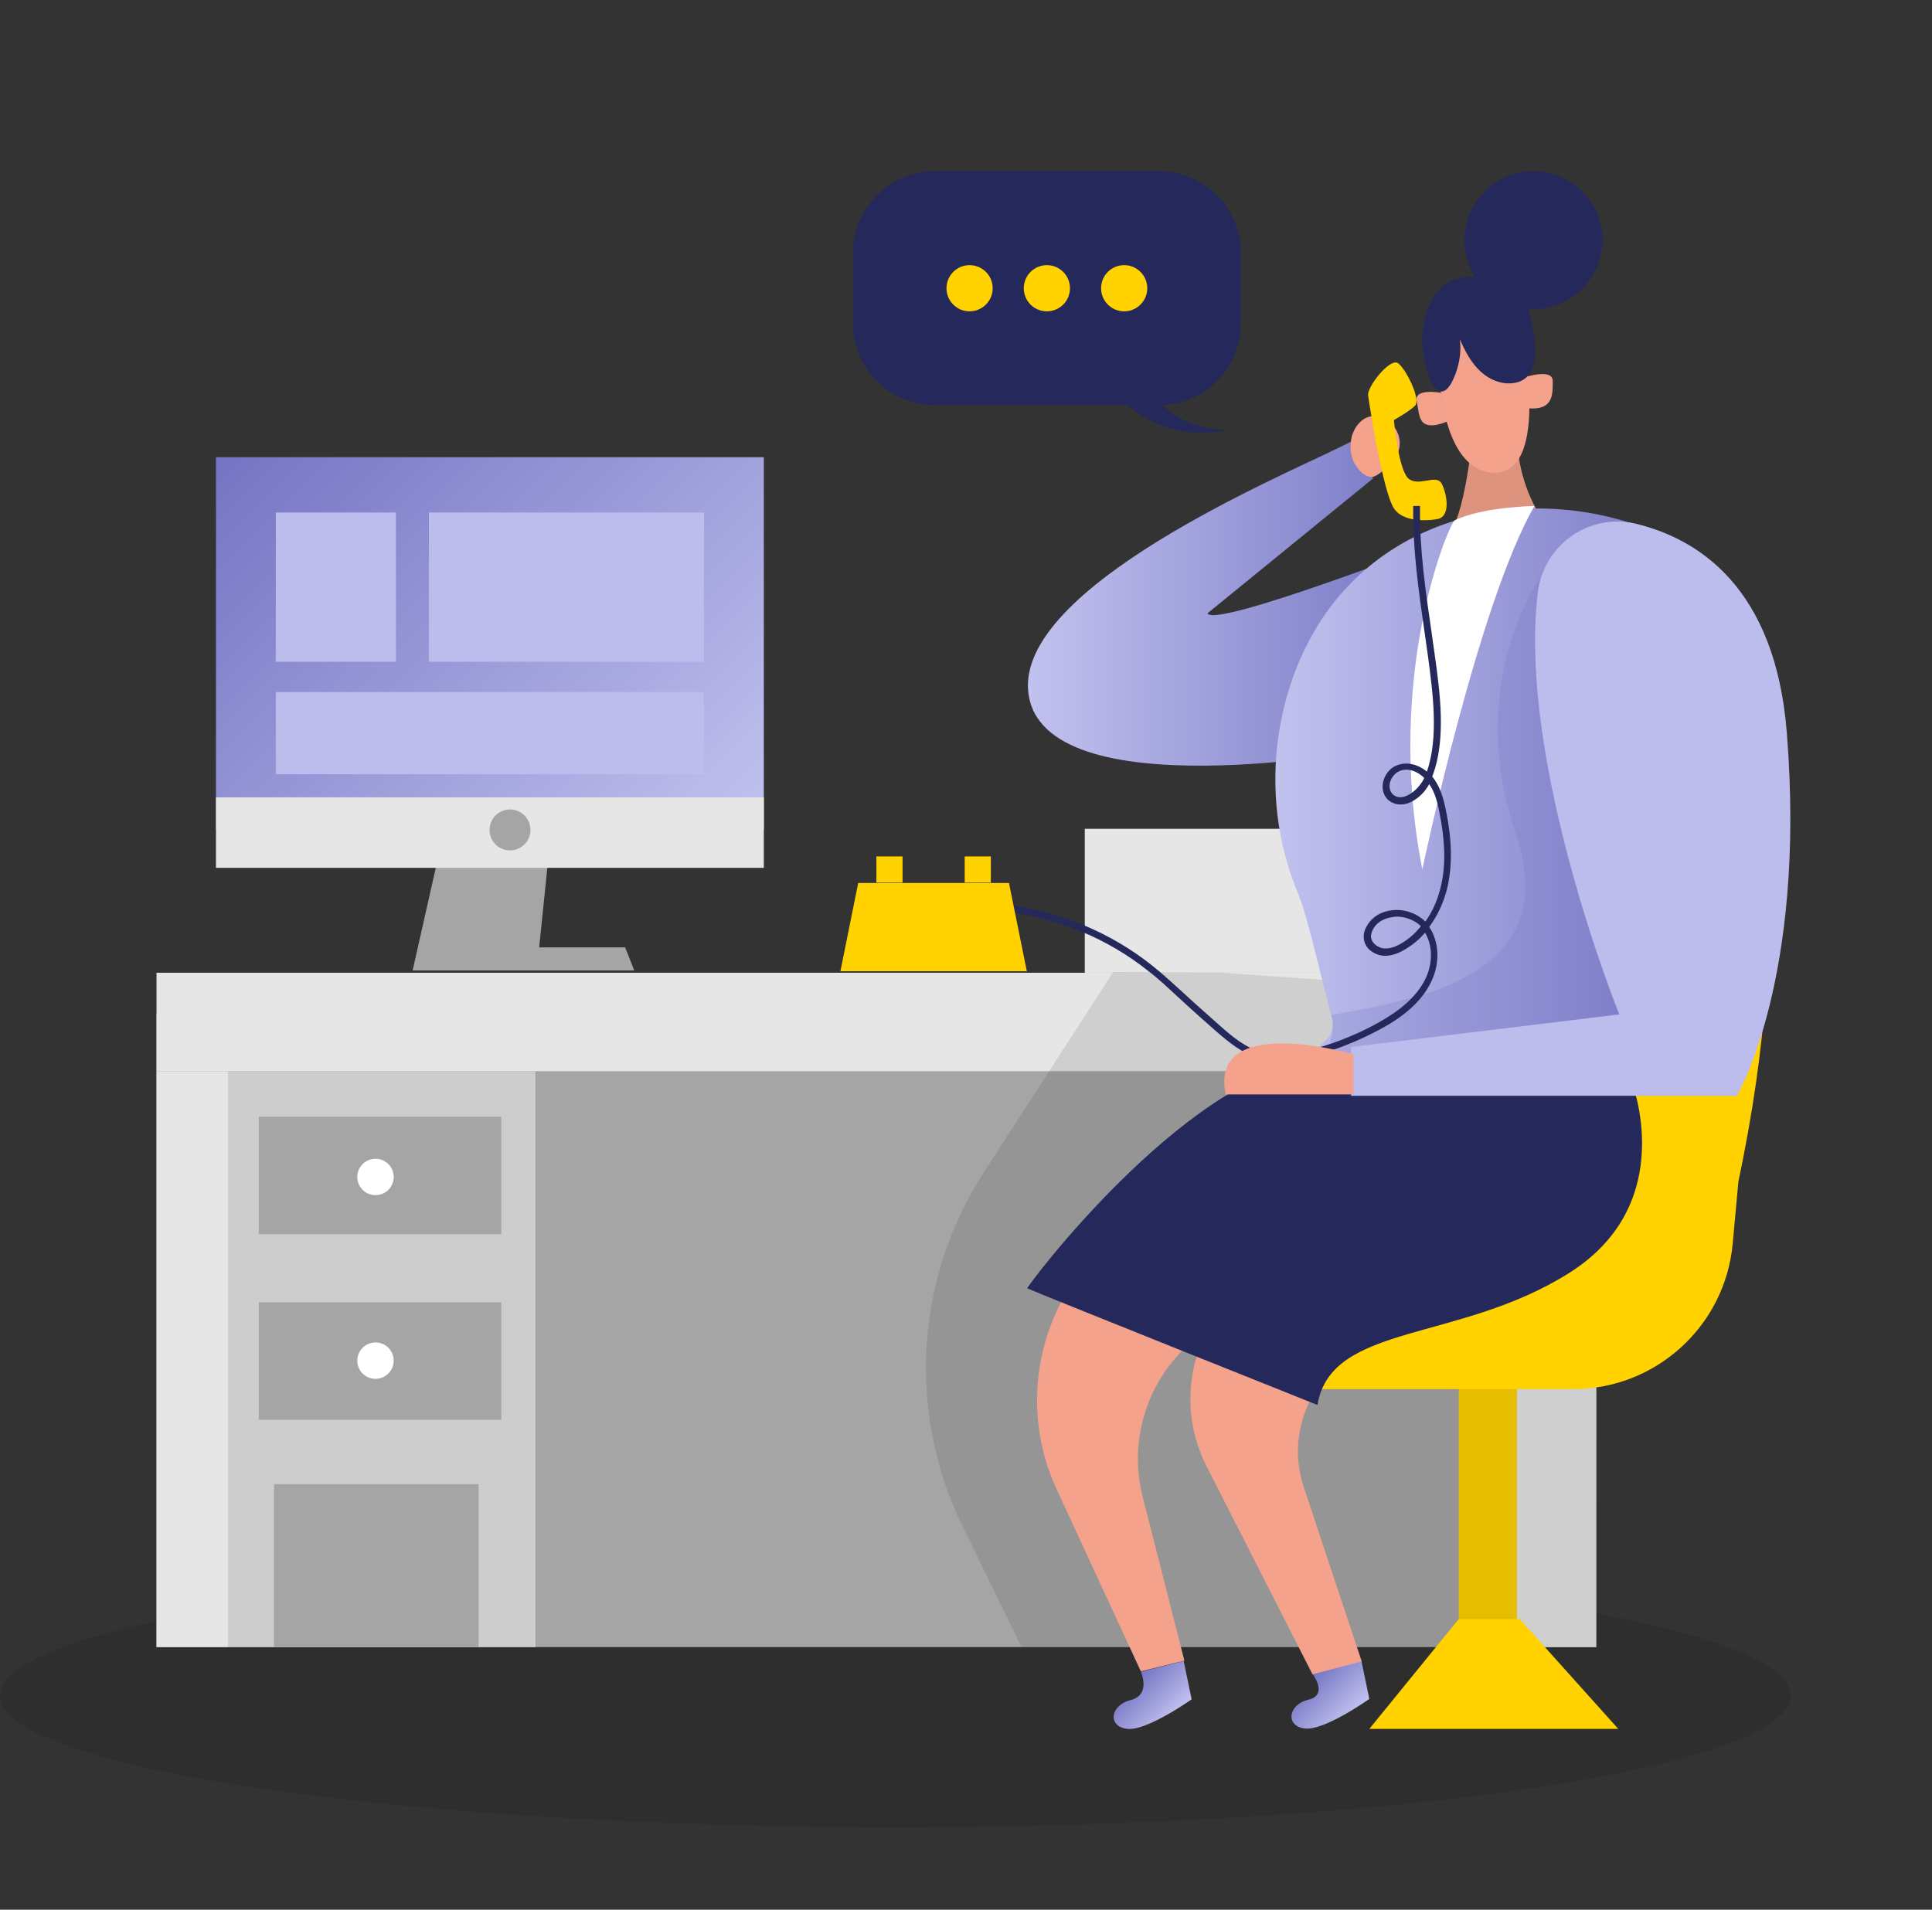 <?xml version="1.0" encoding="UTF-8"?><svg id="_レイヤー_2" xmlns="http://www.w3.org/2000/svg" xmlns:xlink="http://www.w3.org/1999/xlink" viewBox="0 0 323.68 320"><rect x="0" y="0" width="323.68" height="320" fill="#333333" stroke="none"/><defs><style>.cls-1{fill:#000;}.cls-1,.cls-2,.cls-3,.cls-4,.cls-5,.cls-6,.cls-7,.cls-8,.cls-9,.cls-10,.cls-11,.cls-12,.cls-13,.cls-14,.cls-15,.cls-16,.cls-17,.cls-18{stroke-width:0px;}.cls-19,.cls-15{opacity:.5;}.cls-2{fill:url(#_名称未設定グラデーション_9-2);}.cls-3,.cls-20,.cls-8,.cls-9,.cls-13{isolation:isolate;}.cls-3,.cls-12{fill:#fff;}.cls-4{fill:#bcbced;}.cls-5{fill:#cdcdcd;}.cls-6{fill:#ffd200;}.cls-7{fill:none;}.cls-8{fill:#f4a28c;}.cls-9{fill:#a5a5a5;}.cls-10{fill:#de937f;}.cls-21{opacity:.1;}.cls-22{opacity:.1;}.cls-11{fill:url(#_名称未設定グラデーション_9-4);}.cls-13{fill:#e6e6e6;}.cls-14{fill:url(#_名称未設定グラデーション_9-5);}.cls-15{fill:#7474c4;}.cls-16{fill:url(#_名称未設定グラデーション_9-3);}.cls-17{fill:url(#_名称未設定グラデーション_9);}.cls-18{fill:#24285b;}</style><linearGradient id="_名称未設定グラデーション_9" x1="120.61" y1="146.31" x2="43.55" y2="69.24" gradientUnits="userSpaceOnUse"><stop offset="0" stop-color="#c2c2ef"/><stop offset="1" stop-color="#7474c4"/></linearGradient><linearGradient id="_名称未設定グラデーション_9-2" x1="196.72" y1="287.67" x2="190.15" y2="281.1" xlink:href="#_名称未設定グラデーション_9"/><linearGradient id="_名称未設定グラデーション_9-3" x1="226.5" y1="287.6" x2="219.64" y2="280.75" xlink:href="#_名称未設定グラデーション_9"/><linearGradient id="_名称未設定グラデーション_9-4" x1="172.21" y1="101.15" x2="239.89" y2="101.15" xlink:href="#_名称未設定グラデーション_9"/><linearGradient id="_名称未設定グラデーション_9-5" x1="213.67" y1="133.27" x2="286.78" y2="133.27" xlink:href="#_名称未設定グラデーション_9"/></defs><g id="_レイヤー_14"><rect class="cls-7" x="3.68" width="320" height="320"/><g id="sd_customer-service-1-51" class="cls-21"><ellipse class="cls-1" cx="150" cy="284.12" rx="150" ry="22.09"/></g><g id="monitor_customer-service-1-51"><polygon class="cls-9" points="75.67 133.61 69.13 162.62 106.26 162.62 104.74 158.75 90.33 158.75 92.81 134.63 75.67 133.61"/><rect class="cls-17" x="36.18" y="76.61" width="91.79" height="62.34"/><rect class="cls-4" x="46.21" y="85.88" width="20.12" height="25.01"/><rect class="cls-4" x="71.86" y="85.88" width="46.09" height="25.01"/><rect class="cls-4" x="46.21" y="115.97" width="71.73" height="13.77"/><rect class="cls-13" x="36.18" y="133.61" width="91.79" height="11.81"/><circle class="cls-9" cx="85.44" cy="139.07" r="3.43"/></g><g id="table_customer-service-1-51"><rect class="cls-13" x="181.74" y="138.88" width="47.61" height="24.12"/><rect class="cls-9" x="26.22" y="169.99" width="241.22" height="106.01"/><rect class="cls-13" x="26.22" y="163" width="241.22" height="16.5"/><rect class="cls-13" x="26.22" y="179.51" width="12.06" height="96.49"/><g class="cls-20"><rect class="cls-5" x="38.28" y="179.51" width="51.42" height="96.49"/></g><rect class="cls-9" x="43.36" y="187.12" width="40.63" height="19.68"/><rect class="cls-9" x="43.36" y="218.23" width="40.63" height="19.68"/><circle class="cls-3" cx="62.91" cy="197.22" r="3.05"/><circle class="cls-3" cx="62.91" cy="228" r="3.05"/><rect class="cls-9" x="45.9" y="248.7" width="34.28" height="27.3"/></g><circle class="cls-18" cx="256.9" cy="40.24" r="11.55"/><path class="cls-2" d="M191.13,280.12s1.78,3.87-1.71,4.76-3.87,4.44-.57,4.82,10.79-4.95,10.79-4.95l-1.33-6.41-7.17,1.78h0Z"/><path class="cls-16" d="M219.89,280.5s2.73,3.49-.7,4.32-3.87,4.44-.57,4.82,10.79-4.95,10.79-4.95l-1.33-6.41-8.19,2.22h0Z"/><rect class="cls-6" x="244.39" y="224.96" width="10.22" height="55.16"/><rect class="cls-13" x="254.14" y="179.51" width="13.27" height="96.49"/><g class="cls-22"><path class="cls-1" d="M204.78,163l-18.28-.13-21.71,33.64c-11.49,17.77-12.82,40.31-3.49,59.29l9.84,20.19h96.3l-.16-108.55-62.49-4.44h0Z"/></g><path class="cls-6" d="M226.62,194.17s-11.3-75.03,15.11-87.98,68.94-.95,49.51,91.85l-.95,10.35c-1.27,13.84-12.89,24.38-26.72,24.38h-53.58c-9.84,0-12.82-13.46-3.87-17.52,2.73-1.27,5.9-2.29,9.59-3.11,5.59-1.21,9.78-5.9,10.28-11.62l.63-6.35h0Z"/><path class="cls-8" d="M208.97,184.14l-25.07,25.65c-10.35,10.54-13.08,26.41-6.86,39.8l14.09,30.47,7.3-1.78-6.98-27.42c-2.86-11.17,2.03-22.85,11.93-28.69l28.69-16.95-23.11-21.07h0Z"/><path class="cls-8" d="M208.97,184.14l58.91,3.49s-.06,20.88-7.11,25.65c-3.87,2.6-18.35,7.81-30.41,11.93-9.9,3.36-15.23,14.09-11.93,23.99l9.71,29.2-8.25,2.16-17.77-34.91c-5.21-10.28-2.67-22.79,6.16-30.15l17.77-14.85-17.08-16.5h0Z"/><polygon class="cls-6" points="244.39 271.3 254.61 271.3 271.12 289.71 229.41 289.71 244.39 271.3"/><path class="cls-18" d="M273.28,181.03s8.25,20.5-10.35,32.25c-18.54,11.74-39.93,8.38-42.21,22.15,0,0-48.43-19.36-48.62-19.55s25.9-34.98,47.61-38.02l55.42,3.17"/><path class="cls-11" d="M226.36,74.01s-.76.38-2.09,1.02c-9.59,4.76-54.02,23.42-51.99,41.01,2.29,20,57.7,9.52,57.7,9.52l9.9-34.34s-36.5,14.09-37.58,11.55l27.74-22.6"/><path class="cls-8" d="M232.01,70.32c.63.32,1.21.76,1.65,1.33.83,1.14,1.08,2.67.63,4-.51,1.59-1.84,2.73-3.17,3.68-.25.19-.57.38-.89.51-.57.19-1.14,0-1.65-.32s-.89-.76-1.21-1.21c-1.14-1.4-1.33-3.49-.89-5.21.44-1.59,1.78-3.3,3.49-3.36.7.06,1.4.25,2.03.57h0Z"/><g class="cls-20"><path class="cls-10" d="M259.37,88.22c-1.71-2.03-5.27-7.43-5.33-16.63l-7.36,1.33s-1.14,13.9-4.38,17.27l.06.06,17.01-2.03h0Z"/></g><path class="cls-8" d="M241.09,62.01s.25,16.63,8.95,17.2c8.76.57,5.65-18.22,5.65-18.22,0,0-1.21-9.9-6.35-10.54-5.14-.63-10.66-.25-8.25,11.55h0Z"/><path class="cls-8" d="M241.41,65.82s-4.57-.83-4.06,1.4c.51,2.29.06,5.4,5.08,3.43l-1.02-4.82Z"/><path class="cls-8" d="M255.06,63.34s5.08-1.78,5.08.51.19,5.33-5.08,4.44v-4.95h0Z"/><path class="cls-18" d="M240.84,65.31c.32.25.7.38,1.08.19.51-.19.83-.7,1.14-1.14,1.27-2.29,1.84-4.95,1.52-7.49.76,1.71,1.65,3.49,2.98,4.89,1.27,1.4,3.11,2.41,5.01,2.48,5.65.13,4.82-6.22,4.13-9.97-.44-2.48-1.27-5.33-3.43-6.86-1.08-.76-1.84-.7-3.11-.7-1.4,0-2.73-.38-4.13-.32-1.59.06-3.17.57-4.38,1.59-1.02.89-1.71,2.03-2.22,3.3-1.71,4.06-1.4,8.32.19,12.38.19.44.63,1.27,1.21,1.65h0Z"/><path class="cls-14" d="M279.31,145.55c-3.43,12-7.43,23.87-10.73,33.07-19.93.57-48.18,6.09-48.75-.44-.32-3.55,4.57-3.24,3.17-8.13-.83-2.92-4-16.76-5.4-20-7.55-17.77-3.36-36.82,5.21-48.24,14.22-18.98,40.94-20.57,59.04-10.41,8.89,4.89,4.38,29.83-2.54,54.15h0Z"/><path class="cls-12" d="M243.69,87.21c-.89.57-11.81,25.77-5.4,58.46,0,0,9.39-44.69,18.79-60.88,0,0-8.7.13-13.39,2.41h0Z"/><g class="cls-19"><path class="cls-15" d="M282.16,152.34l-6.47,25.65-7.11.63-48.69,4.19c-.32-3.55,4.57-7.87,3.17-12.76,17.52-2.98,38.66-7.62,30.79-30.72-8.63-25.52,4.57-43.1,4.57-43.1l20.88,49.45,2.86,6.67h0Z"/></g><path class="cls-4" d="M257.66,99.14c1.02-7.93,8.7-13.27,16.5-11.36,10.35,2.54,23.3,10.66,25.2,35.04,3.3,41.32-8.38,60.81-8.38,60.81h-64.62v-8.19l44.94-5.46c-.06-.06-17.14-42.4-13.65-70.84h0Z"/><path class="cls-6" d="M240.58,87.02s-5.21.95-7.05-1.84-4.13-17.46-4.32-18.92,3.68-6.35,5.01-5.4,3.87,6.09,2.86,7.11-3.55,2.41-3.55,2.41c0,0,.76,8.63,2.54,9.9s4.57-.89,5.46.76,1.65,5.78-.95,5.97h0Z"/><path class="cls-18" d="M214.3,177.67c-1.14,0-2.16-.13-3.17-.32-2.86-.7-5.14-2.6-7.49-4.63-1.84-1.65-3.75-3.3-5.52-4.95l-.76-.7c-1.59-1.46-3.24-3.05-5.01-4.38-6.73-5.4-15.17-8.89-23.74-9.9l.13-1.14c8.76,1.02,17.39,4.63,24.31,10.16,1.78,1.4,3.43,2.98,5.08,4.44l.76.7c1.78,1.65,3.68,3.3,5.52,4.95,2.29,2.03,4.44,3.75,6.98,4.38,6.03,1.46,15.68-2.54,20.69-5.59,3.36-2.03,5.59-4.25,6.79-6.79,1.21-2.6,1.14-5.52-.13-7.62-.89,1.08-1.97,1.97-3.11,2.67-1.4.89-2.67,1.27-3.87,1.21-1.4-.13-2.98-1.08-3.24-2.67-.19-1.02.19-1.9.57-2.48.83-1.4,2.35-2.29,4.13-2.48,2.03-.25,4.13.51,5.52,1.84l.06.06c1.27-1.78,2.16-3.87,2.67-6.22.76-3.43.63-7.43-.32-12.12-.32-1.65-.76-3.36-1.71-4.7-.89,1.71-2.54,3.05-4.13,3.36-1.02.19-1.97-.06-2.73-.7-.76-.7-1.08-1.71-.89-2.86.25-1.33,1.14-2.48,2.29-2.92,1.84-.76,3.75-.06,5.08,1.02,2.03-5.84.95-13.46.19-19.23-.19-1.21-.32-2.41-.51-3.62-1.02-7.05-2.09-14.35-1.97-21.65h1.14c-.13,7.17.95,14.47,1.97,21.46.19,1.21.32,2.41.51,3.62.83,5.97,1.97,14.09-.44,20.25,1.33,1.65,1.9,3.68,2.29,5.65,1.02,4.89,1.08,9.01.32,12.63-.57,2.6-1.65,4.95-3.11,6.92,1.65,2.48,1.84,5.97.38,9.08-1.27,2.73-3.62,5.14-7.24,7.3-3.75,2.22-11.74,5.97-18.28,5.97h0ZM233.98,153.61c-.19,0-.44,0-.63.06-1.46.19-2.6.83-3.24,1.9-.32.57-.51,1.21-.38,1.65.19.95,1.27,1.65,2.16,1.71.95.06,1.97-.25,3.17-1.02,1.14-.7,2.09-1.59,2.98-2.67-.06-.06-.13-.13-.13-.19-1.02-.89-2.48-1.46-3.94-1.46h0ZM235.57,128.98c-.38,0-.76.06-1.14.25-.76.32-1.4,1.14-1.59,2.03-.13.76.06,1.4.51,1.84.44.44,1.08.57,1.71.44,1.27-.25,2.79-1.59,3.49-3.05,0-.06.06-.13.06-.13-.83-.83-1.97-1.4-3.05-1.4h0Z"/><polygon class="cls-6" points="172.03 162.75 140.8 162.75 143.78 147.96 169.04 147.96 172.03 162.75"/><rect class="cls-6" x="146.83" y="143.51" width="4.38" height="4.38"/><rect class="cls-6" x="161.62" y="143.51" width="4.38" height="4.38"/><path class="cls-8" d="M226.75,176.65s-24.31-7.05-21.39,6.73h21.39v-6.73Z"/><path class="cls-18" d="M156.67,28.68h37.45c7.62,0,13.77,6.16,13.77,13.77v11.68c0,7.62-6.16,13.77-13.77,13.77h-37.45c-7.62,0-13.77-6.16-13.77-13.77v-11.68c0-7.62,6.16-13.77,13.77-13.77Z"/><path class="cls-18" d="M187.26,66.07s6.09,8.44,18.41,5.97c0,0-10.92.32-13.97-9.27l-4.44,3.3h0Z"/><g class="cls-20"><circle class="cls-6" cx="162.44" cy="48.3" r="3.87"/></g><circle class="cls-6" cx="175.39" cy="48.3" r="3.87"/><circle class="cls-6" cx="188.34" cy="48.3" r="3.87"/></g></svg>